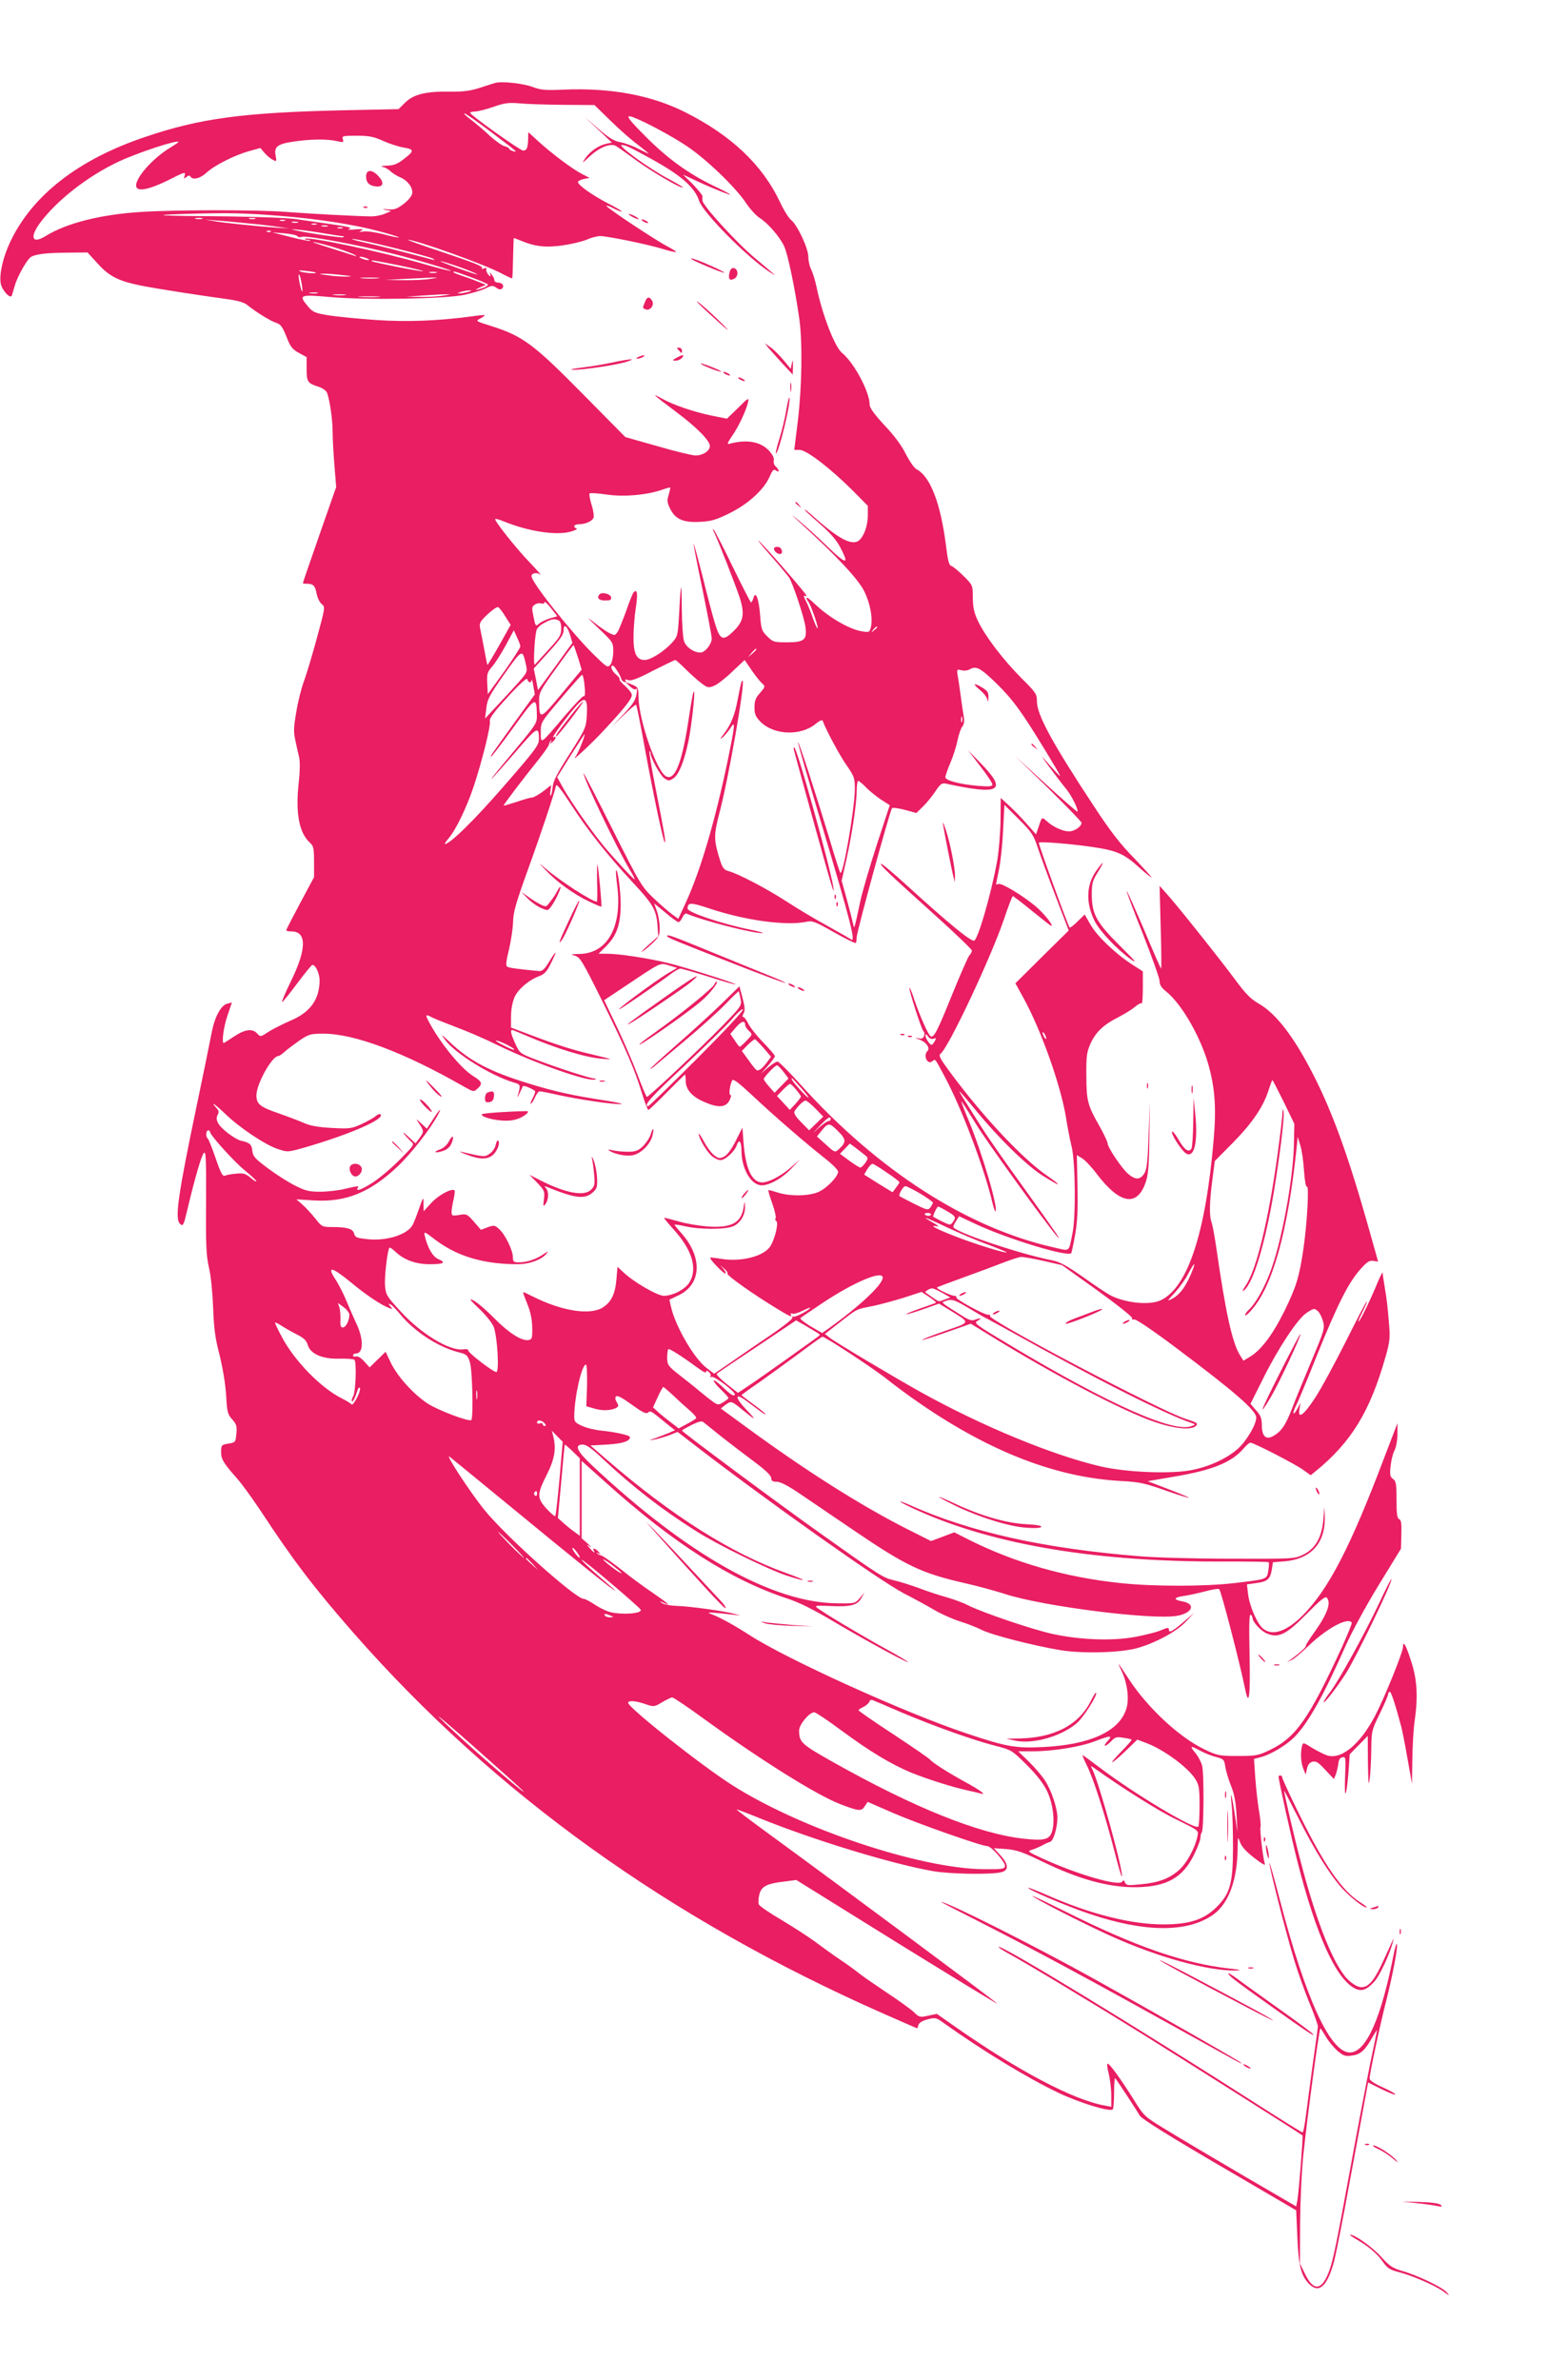 <?xml version="1.0" standalone="no"?>
<!DOCTYPE svg PUBLIC "-//W3C//DTD SVG 20010904//EN"
 "http://www.w3.org/TR/2001/REC-SVG-20010904/DTD/svg10.dtd">
<svg version="1.0" xmlns="http://www.w3.org/2000/svg"
 width="833pt" height="1280pt" viewBox="0 0 833 1280"
 preserveAspectRatio="xMidYMid meet">
<g transform="translate(0,1280) scale(0.1,-0.1)"
fill="#e91e63" stroke="none">
<path d="M2665 12354 c-11 -3 -49 -15 -85 -27 -51 -16 -87 -21 -165 -20 -125
2 -192 -15 -237 -61 l-33 -33 -290 -6 c-544 -12 -777 -43 -1072 -143 -361
-121 -609 -314 -728 -565 -39 -82 -60 -175 -51 -224 7 -38 53 -86 60 -64 2 8
10 32 16 54 16 54 68 143 88 154 29 15 84 21 195 22 l108 1 54 -59 c61 -68
111 -94 228 -118 76 -16 335 -56 477 -75 49 -7 84 -17 100 -30 45 -37 124 -86
155 -96 25 -8 35 -21 56 -74 21 -55 32 -69 67 -88 l42 -23 0 -64 c0 -69 5 -76
63 -95 23 -7 42 -21 47 -33 15 -42 30 -144 30 -213 0 -38 5 -120 10 -182 l9
-112 -66 -188 c-96 -275 -113 -325 -113 -329 0 -2 10 -3 23 -3 33 0 43 -11 51
-54 4 -21 16 -46 27 -55 20 -16 19 -18 -26 -184 -25 -92 -56 -195 -69 -230
-13 -34 -32 -108 -41 -163 -15 -85 -16 -110 -6 -155 6 -30 16 -72 21 -94 5
-24 4 -76 -2 -130 -19 -168 1 -275 61 -329 18 -16 21 -30 21 -102 l0 -82 -75
-140 c-41 -77 -75 -143 -75 -146 0 -3 13 -6 28 -6 83 0 83 -93 -1 -265 -31
-63 -53 -115 -49 -115 4 0 40 45 81 100 41 55 78 100 82 100 18 0 39 -47 39
-85 -2 -102 -50 -170 -157 -215 -43 -19 -97 -46 -120 -61 -41 -27 -42 -27 -59
-8 -26 28 -66 23 -124 -16 -29 -19 -54 -35 -56 -35 -12 0 -1 86 20 147 l24 71
-26 -7 c-32 -8 -66 -70 -81 -146 -24 -121 -45 -223 -82 -400 -101 -482 -119
-609 -91 -637 17 -17 20 -11 42 83 41 171 73 279 86 296 12 16 14 -20 13 -262
-2 -236 1 -292 16 -355 10 -43 19 -134 22 -215 4 -111 11 -164 35 -255 17 -70
31 -154 35 -215 5 -91 8 -103 33 -130 23 -26 26 -37 22 -77 -4 -45 -5 -47 -43
-53 -37 -6 -39 -8 -39 -45 0 -39 11 -58 88 -145 24 -27 81 -106 127 -175 172
-262 286 -412 499 -655 758 -863 1697 -1537 2850 -2046 98 -43 180 -79 181
-79 1 0 5 8 7 18 4 12 21 23 49 30 41 11 47 10 84 -17 219 -156 452 -297 621
-378 114 -54 277 -104 292 -89 4 4 7 45 7 91 0 46 3 81 6 77 10 -11 127 -190
131 -200 6 -16 164 -115 508 -315 l335 -196 6 -138 c6 -154 19 -211 61 -255
54 -58 100 -18 137 119 11 43 50 238 85 433 36 195 73 394 82 442 l16 87 70
-35 c39 -19 73 -33 76 -30 3 4 -27 20 -66 38 -47 21 -72 38 -72 48 0 25 56
288 90 420 35 140 63 287 57 303 -2 7 -9 -15 -16 -48 -68 -351 -150 -535 -237
-535 -106 0 -238 288 -378 825 -30 116 -55 203 -55 194 -1 -23 91 -384 134
-524 20 -66 57 -169 82 -230 25 -60 45 -117 45 -125 -1 -8 -12 -94 -26 -190
-13 -96 -30 -221 -37 -277 -7 -57 -15 -103 -20 -103 -4 0 -110 66 -235 146
-657 421 -1387 865 -1400 852 -2 -3 20 -17 48 -33 95 -51 467 -275 748 -450
250 -156 830 -523 839 -531 4 -4 -19 -296 -27 -346 l-7 -36 -295 172 c-162 95
-346 204 -409 243 -114 69 -115 71 -173 164 -72 114 -127 189 -138 189 -4 0
-2 -24 6 -52 7 -29 14 -82 14 -117 l0 -63 -37 7 c-167 30 -466 188 -795 418
l-107 75 -46 -10 c-45 -10 -49 -9 -78 20 -18 16 -81 62 -142 102 -60 40 -128
87 -150 104 -22 18 -69 52 -105 76 -36 24 -94 66 -130 93 -36 27 -118 80 -183
119 -65 38 -121 76 -124 85 -3 8 -2 32 3 52 11 44 38 59 131 70 l68 9 539
-335 c296 -183 540 -332 542 -330 3 3 -850 637 -1248 927 -86 63 -156 116
-154 117 1 2 58 -20 127 -48 289 -117 712 -246 933 -284 88 -15 303 -19 361
-6 44 9 44 41 0 90 l-37 40 69 -5 c56 -5 89 -17 188 -65 201 -98 362 -142 512
-140 161 3 247 51 307 172 20 40 36 82 36 94 0 12 3 25 7 29 11 11 13 316 2
358 -5 20 -21 50 -34 66 -35 42 -31 45 22 16 26 -14 66 -30 89 -35 38 -10 42
-14 47 -49 3 -21 16 -67 30 -102 19 -46 27 -90 31 -158 l5 -95 -14 94 c-17
113 -27 142 -17 51 4 -36 7 -137 7 -225 0 -184 -14 -241 -72 -306 -73 -81
-153 -110 -303 -110 -173 0 -392 55 -624 157 -55 24 -101 42 -103 40 -8 -7
206 -99 329 -140 301 -102 533 -102 670 -2 81 60 127 188 128 356 1 63 1 64
13 31 8 -23 33 -51 76 -84 35 -28 61 -43 58 -34 -10 27 -29 186 -24 200 3 7
-1 46 -8 87 -7 41 -16 121 -20 177 l-7 102 38 10 c55 15 136 64 180 108 74 76
156 222 274 488 33 75 111 218 179 329 l120 196 2 77 c2 58 -1 78 -12 82 -11
5 -14 29 -14 104 0 85 -3 101 -19 112 -16 12 -18 23 -13 69 3 29 12 68 21 84
9 18 16 55 16 89 l0 58 -69 -180 c-183 -484 -301 -712 -440 -853 -87 -87 -162
-113 -213 -73 -32 25 -74 121 -82 188 l-6 51 50 7 c61 8 75 21 84 73 l6 39 63
5 c141 12 219 98 216 237 l-2 56 -6 -71 c-9 -95 -43 -154 -108 -186 -48 -23
-51 -23 -388 -22 -187 0 -407 6 -490 13 -519 42 -914 130 -1240 276 -33 15
-55 22 -50 17 6 -5 51 -28 101 -50 412 -184 968 -275 1652 -271 123 0 226 -1
229 -4 3 -3 2 -24 -2 -45 -8 -48 -4 -46 -182 -67 -161 -19 -437 -19 -614 0
-296 31 -570 110 -817 234 l-77 39 -63 -24 -62 -23 -143 72 c-246 126 -536
310 -850 540 l-138 101 23 18 c31 24 35 23 87 -20 81 -66 87 -67 28 -5 -63 65
-64 95 -2 49 19 -14 51 -38 70 -52 19 -15 35 -24 35 -21 0 3 -29 27 -65 53
-36 26 -65 49 -65 50 0 1 43 33 96 69 52 37 149 107 215 156 65 49 122 89 125
89 15 0 286 -178 349 -230 39 -31 120 -91 180 -132 378 -259 731 -395 1077
-414 99 -5 129 -12 237 -50 69 -24 126 -42 128 -40 2 2 -47 22 -109 46 l-112
43 140 24 c210 35 314 78 378 154 14 16 29 29 35 29 18 0 243 -116 285 -147
l39 -28 25 20 c194 158 294 322 378 617 23 81 25 104 19 173 -9 111 -12 131
-24 205 -6 36 -11 70 -11 75 0 6 -18 -30 -38 -80 -40 -94 -91 -196 -92 -182 0
4 11 30 25 57 14 28 23 50 20 50 -3 0 -53 -96 -111 -212 -59 -117 -133 -255
-166 -305 -63 -97 -96 -120 -85 -60 l6 32 -19 -35 c-23 -41 -27 -23 -5 21 9
16 59 136 111 267 111 275 169 390 232 462 37 42 50 51 72 48 l26 -4 -48 171
c-109 387 -194 623 -296 825 -107 211 -204 338 -299 392 -42 24 -70 52 -125
127 -83 112 -319 408 -372 466 l-36 40 6 -225 c4 -124 4 -223 2 -220 -3 3 -45
98 -93 213 -49 114 -90 206 -92 204 -2 -2 37 -106 87 -230 49 -125 90 -239 90
-254 0 -20 10 -36 34 -55 89 -71 196 -261 235 -418 30 -116 36 -221 22 -380
-43 -502 -139 -795 -285 -864 -60 -28 -190 -15 -271 27 -16 8 -81 51 -144 96
-90 63 -126 83 -170 92 -185 37 -531 155 -531 180 0 6 7 20 16 33 l15 24 94
-44 c168 -78 495 -178 510 -154 2 4 12 50 21 101 12 69 15 139 12 260 l-3 166
29 -18 c15 -9 52 -48 80 -86 125 -163 218 -176 263 -37 12 36 17 98 18 239 l3
190 -7 -181 c-5 -147 -10 -186 -24 -207 -22 -34 -47 -34 -85 -2 -34 28 -112
144 -112 166 0 8 -20 50 -44 93 -63 110 -70 135 -70 271 -1 106 2 126 23 173
28 61 70 101 150 141 32 17 72 41 88 55 17 14 33 23 37 19 3 -3 6 34 6 83 l0
89 -59 38 c-88 57 -189 153 -223 214 l-31 54 -38 -37 c-21 -21 -40 -36 -43
-33 -9 10 -166 441 -166 456 0 8 168 -5 290 -23 129 -19 168 -36 248 -108 34
-31 66 -56 69 -56 3 0 -39 46 -93 103 -75 76 -129 146 -215 277 -225 341 -309
495 -309 567 0 40 -5 48 -85 127 -98 99 -191 221 -231 303 -22 46 -28 73 -29
126 0 68 0 69 -48 117 -27 27 -57 52 -66 55 -14 4 -20 26 -30 108 -29 230 -85
375 -159 413 -12 6 -37 42 -57 81 -22 45 -63 101 -115 155 -55 60 -80 94 -80
111 0 69 -84 226 -149 279 -39 32 -105 203 -136 350 -7 36 -21 80 -29 97 -9
16 -16 48 -16 69 0 46 -59 172 -93 199 -13 10 -40 54 -60 97 -95 200 -262 358
-511 483 -182 91 -397 131 -650 121 -101 -5 -126 -2 -169 14 -51 19 -164 32
-202 22z m367 -118 l167 -1 88 -86 c48 -47 114 -105 146 -128 31 -24 57 -45
57 -47 0 -1 -24 10 -54 25 -30 16 -74 32 -98 36 -33 6 -60 22 -118 72 l-75 65
74 -69 74 -70 -29 -6 c-42 -9 -88 -40 -115 -79 -20 -29 -17 -28 28 14 49 45
106 68 135 54 7 -3 55 -37 107 -75 87 -64 248 -158 256 -149 2 1 -33 22 -78
46 -103 54 -279 182 -251 182 20 0 41 -10 159 -75 160 -88 233 -152 257 -225
21 -64 256 -302 378 -382 47 -31 44 -28 -79 75 -97 81 -281 283 -281 308 0 10
0 21 0 24 0 7 -41 55 -75 87 l-30 29 75 -35 c88 -41 188 -80 179 -72 -3 4 -44
25 -90 47 -131 63 -245 145 -356 256 -107 106 -123 130 -75 112 64 -24 207
-101 288 -155 104 -69 266 -225 319 -307 21 -31 53 -66 71 -78 44 -27 108
-100 133 -152 21 -44 60 -234 83 -397 17 -130 13 -365 -9 -547 l-19 -153 29 0
c37 0 163 -97 283 -216 l84 -85 0 -52 c-1 -67 -30 -134 -63 -142 -44 -11 -114
32 -254 158 -13 11 -23 18 -23 15 0 -3 36 -36 80 -74 55 -48 89 -86 110 -125
52 -98 37 -99 -63 -3 -50 49 -121 113 -157 143 -53 43 -50 40 15 -19 189 -173
302 -294 335 -359 33 -66 48 -148 36 -196 -7 -26 -10 -27 -47 -21 -69 11 -179
75 -256 149 -24 23 -43 37 -43 31 0 -5 4 -14 9 -19 12 -14 51 -122 51 -143 0
-9 -11 12 -24 48 -12 36 -30 80 -40 99 -10 18 -13 30 -7 27 6 -4 11 -4 11 0 0
9 -220 262 -256 294 -15 14 12 -20 60 -75 49 -55 94 -110 102 -121 20 -30 80
-210 88 -264 10 -71 -5 -85 -98 -85 -72 0 -77 2 -107 32 -30 29 -33 38 -39
118 -7 88 -25 131 -36 87 -4 -12 -9 -22 -13 -22 -3 1 -46 85 -96 187 -49 102
-96 193 -103 202 -8 10 -8 5 2 -15 24 -50 111 -273 136 -347 28 -88 22 -128
-30 -179 -59 -59 -75 -53 -103 40 -13 42 -43 157 -67 254 -25 97 -46 176 -48
174 -1 -2 20 -112 48 -245 27 -132 50 -252 50 -265 0 -31 -36 -76 -61 -76 -36
0 -77 29 -88 61 -6 18 -11 93 -12 168 -1 164 -5 160 -14 -12 -7 -124 -8 -130
-37 -162 -41 -47 -116 -95 -149 -95 -43 0 -60 34 -60 121 0 40 5 111 12 156
12 80 9 107 -11 87 -5 -5 -23 -49 -40 -99 -18 -49 -38 -100 -46 -113 -14 -21
-16 -22 -47 -6 -18 9 -57 37 -87 61 -37 30 -28 19 28 -34 82 -78 82 -78 82
-128 0 -28 -7 -59 -15 -70 -15 -18 -18 -16 -91 55 -124 123 -334 388 -334 421
0 17 30 22 48 8 9 -7 -15 21 -54 62 -75 77 -196 230 -189 237 2 3 23 -3 47
-13 133 -54 280 -76 358 -55 25 7 39 15 33 17 -22 8 -14 23 11 23 36 0 72 16
80 35 3 10 -1 42 -11 71 -9 30 -14 57 -10 60 3 3 44 1 91 -6 92 -14 216 -3
300 26 22 8 41 13 42 11 2 -2 -2 -19 -8 -39 -9 -30 -8 -42 8 -74 28 -57 71
-76 162 -71 60 3 86 11 157 46 100 49 186 127 216 196 17 38 23 44 35 34 8 -6
14 -7 14 -1 0 5 -7 15 -16 23 -8 7 -13 21 -10 32 3 12 -6 31 -25 52 -46 50
-121 63 -213 38 -15 -4 -13 3 13 41 36 52 75 135 86 181 6 28 3 27 -53 -29
l-60 -58 -81 16 c-97 20 -209 58 -271 93 -60 34 -45 20 75 -70 113 -84 185
-157 185 -186 0 -26 -37 -51 -77 -51 -17 0 -110 22 -205 50 l-173 49 -235 238
c-261 264 -318 306 -489 360 -83 26 -83 26 -56 40 15 8 25 16 23 18 -1 1 -30
-1 -63 -6 -184 -25 -356 -32 -527 -20 -95 7 -209 18 -252 25 -71 12 -83 17
-108 47 -53 63 -47 66 120 51 193 -17 616 -10 721 12 41 9 92 24 113 34 33 17
40 18 59 4 14 -10 24 -11 31 -4 14 14 1 32 -23 32 -10 0 -19 6 -19 14 0 8 -8
22 -17 33 -10 10 -15 14 -10 9 4 -6 7 -14 7 -20 0 -5 -6 -1 -14 9 -8 11 -12
24 -8 29 3 5 -3 6 -14 2 -10 -4 -15 -4 -11 0 10 11 -31 27 -233 95 -96 32
-170 58 -164 59 39 1 417 -134 503 -181 30 -16 56 -28 57 -26 2 1 4 51 5 110
1 59 3 107 4 107 1 0 19 -7 39 -15 74 -31 132 -38 224 -25 48 7 106 21 130 31
24 11 56 19 72 19 39 0 260 -45 339 -70 36 -11 67 -18 69 -15 2 2 -19 15 -47
30 -57 29 -318 201 -327 217 -3 5 13 0 36 -12 23 -12 44 -20 46 -18 2 3 -33
23 -78 46 -84 44 -158 97 -158 113 0 5 14 12 31 16 l32 6 -39 20 c-52 26 -165
111 -235 175 l-56 51 -1 -40 c-2 -47 -8 -59 -27 -59 -16 0 -284 191 -285 203
0 4 12 7 28 7 15 1 59 12 97 25 59 21 81 24 140 19 39 -4 145 -7 237 -8z
m-395 -142 c152 -115 152 -114 124 -107 -11 3 -21 9 -21 13 0 4 -12 11 -26 14
-14 4 -49 29 -78 55 -28 27 -73 65 -99 85 -27 20 -44 36 -38 36 6 0 68 -43
138 -96z m-573 -53 c34 -15 84 -31 110 -35 56 -9 56 -19 -3 -63 -33 -26 -53
-33 -89 -34 -26 -1 -37 -4 -24 -6 13 -3 32 -13 43 -24 10 -10 34 -25 53 -33
40 -17 69 -56 64 -87 -2 -13 -22 -38 -46 -56 -36 -27 -50 -32 -85 -29 -30 3
-34 2 -12 -3 l30 -6 -35 -15 c-19 -8 -50 -14 -70 -14 -65 0 -344 15 -460 24
-148 12 -592 12 -781 0 -219 -14 -401 -60 -514 -130 -71 -44 -87 -8 -31 69 90
122 256 252 421 330 100 48 325 122 325 107 0 -2 -19 -15 -42 -29 -98 -58
-199 -174 -184 -213 10 -26 73 -12 176 39 82 42 90 44 84 24 -6 -19 -5 -20 9
-9 10 9 17 10 22 2 12 -20 53 -10 86 21 42 39 150 94 229 116 l61 17 22 -26
c12 -14 32 -31 44 -37 21 -11 22 -10 17 18 -11 51 7 66 93 79 91 14 183 15
236 3 34 -8 37 -7 32 10 -6 18 0 19 75 19 67 0 91 -5 144 -29z m-559 -402
c196 -15 396 -46 528 -81 65 -17 116 -33 114 -35 -3 -2 -40 5 -83 17 -44 11
-92 18 -109 15 -25 -4 -27 -3 -10 5 15 8 6 9 -35 6 -33 -3 -45 -2 -30 3 18 5
-5 12 -90 24 -63 9 -151 22 -195 28 -44 7 -210 13 -370 15 -384 3 -440 7 -210
14 217 6 307 4 490 -11z m-417 -16 c-10 -2 -26 -2 -35 0 -10 3 -2 5 17 5 19 0
27 -2 18 -5z m285 0 c-7 -2 -21 -2 -30 0 -10 3 -4 5 12 5 17 0 24 -2 18 -5z
m-43 -24 c58 -5 132 -14 165 -19 l60 -9 -60 4 c-104 7 -288 26 -340 35 l-50 9
60 -5 c33 -2 107 -9 165 -15z m203 14 c-7 -2 -19 -2 -25 0 -7 3 -2 5 12 5 14
0 19 -2 13 -5z m70 -10 c-7 -2 -21 -2 -30 0 -10 3 -4 5 12 5 17 0 24 -2 18 -5z
m100 -10 c-7 -2 -19 -2 -25 0 -7 3 -2 5 12 5 14 0 19 -2 13 -5z m60 -10 c-7
-2 -21 -2 -30 0 -10 3 -4 5 12 5 17 0 24 -2 18 -5z m80 -10 c-7 -2 -19 -2 -25
0 -7 3 -2 5 12 5 14 0 19 -2 13 -5z m-94 -29 c46 -8 88 -14 94 -14 6 0 8 -2 5
-6 -6 -5 -173 19 -253 36 -35 8 -33 8 15 4 30 -3 93 -12 139 -20z m-292 10
c-3 -3 -12 -4 -19 -1 -8 3 -5 6 6 6 11 1 17 -2 13 -5z m143 -24 c4 -6 14 -8
23 -4 24 9 296 -41 497 -92 134 -34 311 -87 306 -91 -2 -2 -66 14 -142 36
-235 68 -627 151 -642 136 -3 -3 3 -5 13 -5 10 0 16 -2 13 -5 -3 -3 -50 6
-104 20 l-99 25 64 -5 c36 -3 68 -10 71 -15z m535 -67 c99 -25 187 -49 195
-54 12 -8 11 -9 -5 -5 -173 46 -279 73 -365 92 -58 13 -82 21 -55 18 28 -3
131 -26 230 -51z m-316 0 c41 -13 82 -29 90 -34 13 -9 12 -9 -4 -4 -11 4 -56
18 -100 32 -44 14 -91 29 -105 34 -54 19 46 -4 119 -28z m156 -53 c13 -5 14
-9 5 -9 -8 0 -24 4 -35 9 -13 5 -14 9 -5 9 8 0 24 -4 35 -9z m180 -39 c77 -16
132 -30 121 -30 -22 -1 -268 48 -275 54 -7 8 9 5 154 -24z m331 -12 c47 -17
83 -33 82 -35 -2 -2 -53 15 -113 37 -61 22 -98 37 -82 34 15 -3 66 -19 113
-36z m-787 -25 c9 -8 -65 -2 -84 6 -13 6 -2 7 30 3 28 -3 52 -7 54 -9z m649
-1 c-10 -2 -26 -2 -35 0 -10 3 -2 5 17 5 19 0 27 -2 18 -5z m186 -24 c48 -17
88 -35 91 -39 3 -4 -9 -13 -27 -19 -42 -15 -50 -13 -13 4 l30 13 -35 14 c-19
8 -59 23 -87 32 -29 10 -53 19 -53 22 0 7 6 5 94 -27z m-910 -39 c9 -58 -1
-47 -13 14 -5 26 -5 44 -1 39 4 -4 10 -28 14 -53z m221 50 c55 -6 56 -7 15 -8
-25 0 -70 3 -100 8 -47 6 -49 7 -15 8 22 0 67 -4 100 -8z m188 -17 c-24 -2
-62 -2 -85 0 -24 2 -5 4 42 4 47 0 66 -2 43 -4z m282 -3 c-27 -5 -93 -8 -145
-7 l-95 1 105 6 c58 3 123 6 145 7 37 0 36 0 -10 -7z m205 -70 c-14 -4 -34 -8
-45 -8 -16 0 -15 2 5 8 14 4 34 8 45 8 16 0 15 -2 -5 -8z m-812 -7 c-10 -2
-28 -2 -40 0 -13 2 -5 4 17 4 22 1 32 -1 23 -4z m150 -10 c-15 -2 -42 -2 -60
0 -18 2 -6 4 27 4 33 0 48 -2 33 -4z m527 -3 c-27 -5 -84 -8 -125 -7 l-75 1
85 6 c47 3 103 7 125 7 37 0 36 0 -10 -7z m-347 -7 c-26 -2 -71 -2 -100 0 -29
2 -8 3 47 3 55 0 79 -1 53 -3z m921 -1729 c-22 -7 -49 -20 -59 -29 -17 -16
-19 -14 -29 37 -10 47 -10 54 6 65 9 7 25 11 35 7 11 -3 18 0 18 7 0 6 16 -8
35 -32 l34 -44 -40 -11z m-239 9 l28 -44 -61 -109 c-34 -60 -63 -108 -64 -106
-2 1 -9 38 -17 82 -8 43 -18 94 -22 112 -6 30 -3 37 40 78 26 24 52 42 57 38
6 -3 24 -26 39 -51z m284 -19 c11 -4 16 -19 16 -45 0 -35 -8 -48 -67 -112 -36
-40 -70 -76 -75 -82 -9 -9 -3 131 8 182 2 13 20 31 42 42 40 22 52 24 76 15z
m65 -83 l11 -39 -92 -127 -93 -127 -11 58 -12 58 81 89 c62 68 80 95 80 117 0
40 20 23 36 -29z m1651 45 c0 -2 -8 -10 -17 -17 -16 -13 -17 -12 -4 4 13 16
21 21 21 13z m-1920 -103 c0 -7 -39 -67 -87 -135 l-88 -122 -3 57 c-3 52 0 62
27 92 16 19 49 70 73 115 l43 80 17 -38 c10 -20 18 -42 18 -49z m310 -59 l20
-66 -107 -129 c-117 -141 -121 -142 -122 -43 -1 48 3 56 90 177 50 70 93 127
95 127 2 0 12 -30 24 -66z m960 43 c0 -2 -10 -12 -22 -23 l-23 -19 19 23 c18
21 26 27 26 19z m-1241 -77 c10 -43 9 -45 -34 -95 -24 -27 -76 -84 -115 -125
l-70 -75 7 55 c5 49 17 70 96 183 97 136 98 137 116 57z m859 -28 c26 -26 64
-60 85 -76 34 -26 39 -27 69 -15 18 7 62 41 98 76 l67 63 37 -54 c20 -30 46
-62 56 -71 19 -17 19 -18 -10 -52 -24 -26 -30 -43 -30 -78 0 -37 6 -50 33 -78
73 -72 218 -77 298 -9 20 16 34 22 36 15 15 -44 92 -188 129 -240 41 -59 44
-69 44 -126 0 -102 -63 -467 -78 -452 -3 3 -29 83 -57 178 -77 253 -166 529
-171 525 -2 -2 53 -193 122 -424 165 -553 192 -661 162 -636 -7 5 -63 37 -124
71 -61 33 -160 92 -220 131 -109 71 -266 153 -316 165 -21 6 -30 17 -42 53
-36 114 -36 138 -5 258 50 189 139 698 125 712 -5 5 -8 -7 -27 -103 -15 -82
-36 -132 -72 -180 -24 -31 -25 -35 -7 -20 12 11 31 34 41 50 27 43 25 19 -15
-175 -68 -326 -147 -595 -227 -768 l-39 -84 -32 23 c-18 13 -63 52 -100 87
-65 62 -72 73 -223 373 -85 170 -155 305 -155 300 0 -29 175 -394 248 -518 18
-29 30 -53 27 -53 -7 0 -112 114 -170 184 -70 86 -172 232 -215 308 l-32 58
72 115 c40 63 74 115 75 115 7 0 -34 -102 -47 -118 -36 -45 88 70 162 151 102
110 140 158 140 179 0 9 -16 30 -36 48 -20 17 -34 34 -30 37 3 3 -6 14 -19 25
-23 18 -34 48 -17 48 8 0 45 -60 46 -74 1 -5 7 -11 15 -14 8 -3 11 0 7 7 -5 7
0 8 14 3 16 -6 49 6 133 50 62 31 116 57 120 58 5 0 29 -22 55 -48z m1675 -79
c88 -87 133 -148 262 -360 92 -152 92 -153 59 -118 -16 17 -46 51 -67 75 -34
40 51 -77 125 -170 27 -34 63 -109 56 -116 -2 -2 -78 64 -169 147 l-164 150
178 -173 c97 -96 177 -178 177 -184 0 -20 -40 -47 -69 -46 -34 1 -86 25 -118
55 -27 24 -26 24 -44 -30 l-14 -41 -45 51 c-25 29 -67 73 -95 99 l-50 46 -1
-121 c-1 -67 -9 -165 -18 -217 -32 -177 -105 -430 -125 -430 -23 0 -143 99
-355 292 -77 70 -142 125 -145 122 -7 -7 40 -51 302 -287 103 -93 187 -174
187 -180 0 -6 -6 -18 -14 -26 -7 -9 -48 -101 -90 -205 -82 -203 -101 -240
-118 -230 -14 9 -59 111 -88 197 -12 38 -24 66 -26 64 -6 -6 67 -232 76 -235
4 -2 6 -12 3 -22 -4 -15 -12 -19 -32 -15 -22 4 -21 3 5 -6 37 -13 61 -46 45
-62 -25 -25 0 -77 26 -55 17 13 12 19 66 -82 91 -169 213 -491 257 -678 7 -29
15 -51 17 -48 16 16 -70 308 -142 483 -25 59 -43 108 -42 109 1 2 36 -52 77
-119 58 -96 375 -534 438 -607 36 -41 -15 33 -178 260 -98 135 -200 281 -227
325 -28 44 -67 106 -87 138 -20 31 -35 57 -33 57 2 0 42 -46 88 -102 119 -146
265 -289 354 -348 43 -27 82 -50 87 -50 6 0 -17 18 -50 41 -131 87 -348 317
-526 557 -59 80 -67 95 -54 105 44 35 270 516 340 721 23 69 45 126 48 126 3
0 50 -36 104 -80 54 -44 100 -80 103 -80 15 0 -43 72 -90 110 -70 57 -178 122
-194 115 -7 -2 -13 -3 -13 -2 0 1 7 38 16 82 9 44 19 140 22 213 l7 133 77
-77 c71 -71 80 -85 104 -158 15 -45 58 -162 96 -261 l69 -180 -144 -142 -143
-142 43 -78 c95 -172 201 -471 229 -642 8 -52 22 -124 31 -160 20 -84 23 -378
4 -466 -21 -103 -11 -95 -99 -75 -465 104 -946 413 -1361 873 -63 70 -120 127
-127 127 -8 0 -30 -15 -51 -32 l-38 -33 38 43 c20 23 37 46 37 51 0 5 -29 39
-64 75 -35 36 -71 82 -80 101 -9 19 -21 35 -27 35 -5 0 -4 8 2 19 9 14 8 32
-5 82 l-17 64 -97 -95 c-54 -52 -162 -151 -240 -219 -78 -68 -142 -127 -142
-129 0 -3 8 2 18 10 9 8 85 71 167 140 83 69 181 158 219 197 38 40 70 70 71
69 2 -2 6 -20 10 -40 7 -37 6 -39 -101 -149 -113 -116 -393 -379 -403 -379 -3
0 -26 53 -50 118 -24 64 -74 181 -112 260 l-68 142 117 78 c193 129 182 124
232 109 l44 -13 -46 -27 c-69 -40 -314 -223 -258 -192 25 14 232 156 271 187
20 15 43 28 51 28 7 0 76 -20 153 -44 77 -25 141 -43 143 -41 6 5 -266 91
-363 115 -106 26 -265 50 -327 50 l-47 0 43 43 c55 56 76 116 76 223 0 73 -16
191 -25 182 -2 -2 1 -41 7 -88 26 -216 -54 -358 -202 -361 -49 -1 -52 -2 -25
-10 27 -8 41 -32 147 -246 128 -260 172 -362 213 -495 15 -49 30 -88 34 -88 4
0 49 43 100 95 52 52 95 95 97 95 2 0 4 -15 4 -34 0 -46 33 -84 97 -112 76
-34 118 -32 138 6 9 17 11 30 6 30 -11 0 -4 53 9 79 5 10 33 -11 105 -78 119
-112 294 -263 392 -340 40 -31 73 -64 73 -73 0 -26 -60 -89 -105 -109 -50 -23
-157 -25 -221 -3 -25 8 -48 14 -49 12 -2 -2 7 -34 21 -72 13 -37 21 -72 18
-78 -4 -6 -2 -13 4 -17 13 -8 -9 -98 -33 -135 -36 -54 -157 -85 -265 -67 -30
5 -56 8 -58 6 -6 -6 70 -85 81 -85 5 0 2 10 -9 23 l-19 22 22 -19 c13 -10 20
-22 18 -27 -6 -8 130 -105 256 -182 76 -47 96 -56 84 -37 -3 5 0 7 9 4 8 -3
32 4 55 16 23 11 41 18 41 16 0 -10 -76 -51 -89 -48 -7 2 -10 -1 -7 -6 3 -5
-49 -47 -117 -93 -67 -45 -163 -111 -213 -146 l-91 -62 -42 32 c-66 50 -167
224 -190 327 l-9 39 52 25 c122 60 127 206 11 335 -19 21 -35 41 -35 43 0 3
26 -1 58 -8 76 -18 213 -18 257 0 39 17 66 61 64 108 -1 30 -2 30 -8 -9 -14
-82 -67 -109 -195 -100 -45 4 -114 15 -153 27 -40 11 -75 20 -79 20 -3 0 19
-28 50 -62 101 -111 131 -212 86 -286 -23 -37 -88 -71 -137 -72 -35 0 -162 73
-219 127 l-31 29 -6 -69 c-7 -80 -29 -123 -77 -152 -70 -40 -219 -16 -372 61
-26 13 -49 24 -52 24 -3 0 7 -28 21 -62 18 -44 26 -83 27 -128 1 -59 -1 -65
-21 -68 -37 -5 -105 38 -185 119 -42 43 -92 85 -110 94 -27 13 -22 6 29 -43
35 -33 70 -76 79 -97 20 -48 32 -245 15 -245 -17 0 -151 102 -151 116 0 6 -12
9 -28 6 -71 -10 -226 83 -336 204 -75 81 -80 90 -84 138 -4 48 13 194 24 205
2 2 17 -7 32 -22 45 -43 109 -67 183 -67 76 0 92 8 49 27 -31 12 -59 61 -74
125 -6 26 -4 26 57 -21 118 -89 260 -131 442 -131 64 0 129 24 155 56 13 16
12 16 -15 -2 -39 -27 -90 -44 -131 -44 -30 0 -34 3 -34 28 0 36 -41 121 -73
150 -24 22 -28 23 -62 11 l-37 -14 -38 44 c-36 41 -39 43 -79 36 -38 -6 -41
-5 -41 17 0 12 5 43 11 67 5 24 8 46 5 48 -13 14 -86 -25 -124 -66 l-42 -46
-1 40 c0 40 -1 39 -24 -26 -12 -36 -28 -75 -34 -87 -28 -53 -141 -89 -246 -77
-55 6 -64 9 -69 29 -7 27 -38 36 -121 36 -51 0 -54 2 -90 48 -21 26 -52 59
-69 74 l-31 27 95 -6 c172 -10 302 43 451 184 75 72 178 204 218 281 21 40 4
23 -29 -29 l-33 -50 -30 28 c-29 27 -30 27 -14 3 29 -42 29 -48 6 -79 l-23
-31 -40 37 c-22 21 -32 27 -21 13 11 -14 28 -32 38 -41 18 -15 15 -19 -60 -95
-43 -44 -107 -98 -143 -122 -61 -40 -99 -54 -85 -32 8 13 3 12 -70 -5 -33 -8
-92 -15 -131 -15 -61 0 -81 5 -136 33 -35 17 -101 59 -145 92 -70 52 -82 65
-85 94 -3 35 -15 46 -60 55 -34 8 -109 65 -125 96 -8 17 -9 29 -2 43 8 14 7
23 -5 36 -38 42 -11 24 46 -30 76 -74 216 -168 285 -190 51 -17 52 -17 150 11
239 70 425 151 401 176 -5 4 -16 0 -26 -9 -10 -9 -44 -28 -76 -43 -55 -25 -65
-26 -160 -21 -73 4 -115 11 -151 27 -27 12 -88 35 -134 51 -102 35 -121 50
-121 98 0 61 84 211 118 211 5 0 20 10 34 23 13 12 49 39 79 60 52 35 60 37
130 37 166 0 432 -100 751 -282 56 -32 57 -32 77 -14 30 27 26 38 -24 69 -68
43 -181 183 -239 295 -19 36 -16 38 22 18 15 -7 72 -30 127 -51 55 -20 159
-65 230 -100 194 -94 483 -196 518 -181 7 2 4 5 -5 5 -24 1 -194 56 -307 99
-92 35 -94 36 -117 86 -23 50 -30 76 -18 76 3 0 37 -14 77 -31 164 -70 317
-117 408 -124 61 -5 59 -4 -41 20 -124 29 -198 53 -342 107 l-108 41 0 61 c0
38 8 77 19 103 20 44 80 94 136 114 24 9 39 25 59 66 36 73 33 79 -7 13 -27
-44 -38 -55 -58 -53 -108 10 -159 17 -169 23 -9 6 -7 28 9 93 11 47 21 114 22
148 1 53 15 101 79 279 75 207 144 415 152 454 2 13 27 -19 80 -100 89 -138
194 -270 329 -416 112 -120 130 -150 137 -233 l4 -61 -47 -42 c-26 -23 -45
-42 -41 -42 3 0 27 19 51 41 41 38 45 46 45 89 0 26 -7 66 -15 89 l-15 42 61
-50 c33 -28 65 -51 70 -51 5 0 15 11 21 25 6 14 16 23 22 21 92 -39 357 -107
410 -105 11 0 -19 9 -69 19 -156 32 -335 93 -335 113 1 34 16 34 116 1 193
-65 415 -95 524 -72 31 7 47 1 147 -56 62 -35 115 -61 118 -58 3 3 5 17 5 31
0 28 179 681 190 694 4 4 35 0 69 -9 l62 -17 35 34 c19 18 49 55 67 82 27 40
36 47 57 42 292 -63 333 -40 189 108 l-70 72 65 -85 c36 -46 66 -91 66 -99 0
-11 -14 -13 -77 -8 -102 9 -179 30 -176 48 1 8 13 43 28 78 15 35 32 89 38
121 7 31 18 64 26 73 9 11 11 29 7 54 -4 21 -11 70 -16 108 -5 39 -12 87 -16
108 -6 37 -5 38 19 32 14 -4 34 -2 44 4 36 21 57 10 146 -76z m-2219 5 c6 -53
5 -78 -4 -73 -4 2 -51 -47 -104 -109 -130 -153 -126 -151 -126 -85 0 54 0 54
108 181 59 70 110 127 114 128 4 0 9 -19 12 -42z m-293 2 c5 0 10 6 10 13 1 6
5 -8 9 -33 l8 -45 -107 -148 c-135 -188 -135 -187 -128 -187 3 0 57 70 119
156 122 169 125 170 127 66 1 -42 -5 -50 -124 -193 -69 -82 -124 -149 -121
-149 3 0 59 63 125 139 123 144 131 148 131 74 0 -31 -21 -59 -190 -253 -159
-183 -289 -310 -316 -310 -3 0 6 14 21 32 38 45 93 158 132 272 44 131 96 335
89 359 -3 13 24 50 97 129 69 75 103 105 105 94 2 -9 8 -16 13 -16z m307 -174
c-4 -70 -6 -74 -92 -210 -67 -104 -90 -148 -92 -179 -2 -22 -7 -43 -10 -46 -4
-3 -5 8 -2 25 l4 31 -44 -34 c-24 -18 -51 -33 -60 -33 -9 0 -47 -11 -84 -24
-38 -12 -68 -21 -68 -19 0 6 114 156 183 241 32 40 60 79 61 87 1 8 6 18 11
22 4 5 4 1 0 -7 -8 -13 -7 -13 8 -1 19 15 23 36 5 25 -16 -10 51 83 109 153
60 72 76 64 71 -31z m2019 -38 c-3 -7 -5 -2 -5 12 0 14 2 19 5 13 2 -7 2 -19
0 -25z m-516 -354 c18 -19 55 -48 80 -65 l47 -30 -68 -207 c-37 -114 -78 -252
-90 -307 -34 -159 -33 -153 -38 -130 -2 11 -17 69 -33 129 l-30 109 25 111
c31 138 56 307 56 375 0 28 4 51 8 51 4 0 24 -16 43 -36z m-912 -1460 c-140
-140 -257 -254 -261 -254 -29 0 16 51 192 214 109 103 225 216 257 252 31 37
59 61 61 54 3 -7 -110 -127 -249 -266z m261 182 c0 -7 9 -21 20 -31 20 -19 20
-19 -12 -52 -17 -18 -34 -33 -37 -33 -4 0 -16 16 -28 35 l-23 34 31 36 c30 34
49 38 49 11z m1620 -71 c0 -5 -5 -3 -10 5 -5 8 -10 20 -10 25 0 6 5 3 10 -5 5
-8 10 -19 10 -25z m-606 -2 c14 6 15 3 6 -13 -6 -11 -13 -20 -17 -20 -10 0
-32 34 -33 49 0 11 4 10 14 -4 8 -11 19 -16 30 -12z m-2291 -35 c22 -11 37
-22 34 -24 -3 -3 -31 9 -63 26 -63 32 -36 31 29 -2z m1376 -15 l40 -47 -19
-26 c-26 -36 -47 -53 -59 -46 -5 3 -25 28 -44 55 l-35 48 31 32 c18 17 35 31
39 31 3 0 24 -21 47 -47z m107 -128 l27 -36 -38 -39 -37 -38 -29 33 c-16 18
-29 36 -29 41 0 10 61 74 71 74 5 0 20 -16 35 -35z m99 -92 c55 -63 44 -63
-14 0 -34 37 -47 57 -39 57 2 0 26 -26 53 -57z m2593 -70 l57 -118 -2 -100
c-3 -198 -69 -553 -134 -713 -32 -82 -77 -158 -109 -187 -11 -10 -20 -23 -20
-29 1 -6 16 6 34 27 114 128 195 420 242 862 l7 70 14 -45 c8 -25 17 -86 20
-137 4 -55 10 -90 16 -86 12 7 1 -196 -19 -333 -22 -152 -39 -207 -104 -339
-62 -125 -125 -208 -184 -243 l-35 -21 -20 32 c-41 69 -76 228 -126 576 -9 63
-21 125 -26 138 -12 33 -11 108 5 228 l13 100 99 100 c103 105 163 193 191
283 9 28 18 52 20 52 2 0 29 -53 61 -117z m-2624 66 c14 -17 26 -34 26 -37 0
-4 -14 -22 -30 -40 l-30 -32 -34 37 -35 38 32 33 c17 17 34 32 38 32 4 0 19
-14 33 -31z m104 -102 l42 -43 -38 -37 -38 -37 -43 44 c-29 29 -41 49 -36 58
15 25 48 58 60 58 6 0 30 -19 53 -43z m82 -57 c0 -5 -5 -10 -12 -10 -7 0 -30
-17 -53 -37 -38 -36 -38 -36 5 10 44 46 60 57 60 37z m48 -73 c36 -38 35 -53
-6 -90 -19 -17 -21 -16 -67 26 l-49 44 29 36 c33 40 40 39 93 -16z m-3388 5
c0 -17 130 -161 187 -207 32 -26 60 -52 62 -58 2 -6 -11 1 -29 17 -29 24 -40
27 -80 23 -25 -2 -52 -7 -60 -11 -12 -5 -23 16 -50 95 -19 55 -38 103 -42 105
-12 7 -10 44 2 44 6 0 10 -4 10 -8z m3519 -121 c24 -18 24 -20 8 -45 -10 -14
-22 -26 -27 -26 -6 0 -33 17 -60 37 l-50 37 27 28 26 27 26 -19 c14 -11 37
-28 50 -39z m123 -98 c38 -25 68 -49 68 -52 0 -3 -9 -17 -19 -30 l-18 -24 -77
47 -76 48 17 29 c10 16 22 29 28 29 5 0 40 -21 77 -47z m180 -113 c37 -23 68
-44 68 -49 0 -4 -6 -15 -13 -25 -13 -17 -17 -16 -88 19 -41 21 -76 39 -78 41
-8 7 19 54 31 54 6 0 42 -18 80 -40z m145 -95 c47 -28 49 -33 30 -59 -13 -17
-15 -17 -58 4 -24 12 -45 24 -47 25 -4 4 20 55 26 55 3 0 25 -11 49 -25z m-87
-17 c0 -4 -6 -8 -14 -8 -8 0 -17 4 -20 8 -2 4 4 8 15 8 10 0 19 -4 19 -8z m91
-72 c63 -29 160 -71 217 -91 56 -21 101 -40 99 -41 -6 -7 -181 48 -282 88
-100 39 -140 61 -94 52 15 -3 6 5 -21 20 -73 41 -41 30 81 -28z m514 -178
l100 -23 190 -136 c104 -75 189 -142 187 -149 -2 -7 3 -10 11 -7 9 3 101 -59
226 -153 316 -237 431 -337 431 -375 0 -37 -50 -122 -96 -165 -57 -52 -149
-96 -245 -116 -110 -24 -359 -14 -499 19 -262 62 -635 216 -965 399 -147 82
-459 268 -491 293 l-25 20 77 60 c100 78 89 72 180 90 43 9 120 30 171 46 l92
30 41 -27 c22 -15 39 -29 37 -31 -2 -2 -42 -16 -88 -32 -46 -16 -79 -30 -72
-30 6 -1 49 12 94 28 l82 29 66 -40 c104 -65 106 -59 -34 -107 -69 -24 -124
-45 -122 -48 2 -2 62 17 133 42 l128 45 101 -62 c350 -216 725 -412 893 -468
107 -36 193 -43 217 -20 14 14 8 18 -57 39 -137 44 -1064 532 -1051 553 3 5
-1 8 -8 6 -18 -3 -179 84 -173 94 3 4 -2 8 -11 8 -17 0 -99 39 -93 45 1 2 66
26 143 54 77 28 174 64 215 80 41 16 84 30 95 30 11 1 65 -9 120 -21z m805
-43 c-34 -89 -69 -139 -115 -162 -27 -14 -25 -11 17 34 25 28 58 73 72 102 28
53 42 69 26 26z m-4530 -74 c79 -66 163 -122 205 -137 18 -7 19 -6 6 9 -12 15
-12 17 0 11 8 -3 32 -28 54 -55 76 -92 204 -175 311 -202 44 -11 50 -16 62
-52 14 -39 20 -301 8 -313 -12 -11 -181 53 -237 90 -76 51 -160 144 -196 218
l-28 59 -43 -42 -43 -42 -29 32 c-18 20 -35 30 -45 27 -8 -3 -15 -1 -15 5 0 6
7 11 15 11 42 0 43 78 1 164 -13 28 -36 81 -52 119 -15 37 -42 90 -60 117 -48
73 -17 66 86 -19z m2860 27 c0 -38 -127 -156 -293 -275 l-33 -23 -62 36 c-35
21 -59 41 -55 44 4 4 57 40 117 80 171 114 326 179 326 138z m321 -82 l43 -25
-28 -10 c-35 -14 -32 -15 -69 11 -18 13 -34 24 -37 26 -6 4 22 22 36 22 7 0
31 -11 55 -24z m148 -86 c46 -28 85 -50 87 -50 1 0 53 -29 116 -63 459 -257
850 -455 993 -502 19 -7 19 -7 -4 -16 -96 -37 -442 117 -965 429 -201 120
-208 125 -185 138 26 14 16 17 -16 5 -14 -6 -31 -1 -57 15 -131 82 -124 77
-103 85 36 14 49 10 134 -41z m-3339 -31 c0 -32 -19 -69 -35 -69 -12 0 -15 10
-13 43 1 23 -2 53 -6 66 l-8 23 31 -23 c17 -12 31 -31 31 -40z m5214 16 c9 -9
20 -33 26 -54 9 -35 5 -50 -61 -207 -39 -93 -87 -209 -106 -259 -36 -94 -60
-127 -105 -151 -37 -19 -58 2 -58 61 0 35 -6 52 -31 79 l-30 35 68 136 c81
163 185 320 232 352 40 27 45 28 65 8z m-2694 -115 c8 -4 13 -11 10 -13 -12
-11 -330 -237 -382 -271 l-57 -38 -61 48 c-33 26 -57 51 -53 55 4 4 102 70
218 147 l209 140 51 -29 c27 -16 57 -34 65 -39z m-2804 -7 c38 -19 53 -33 60
-57 14 -49 80 -77 171 -74 40 1 76 -2 80 -6 13 -13 7 -169 -6 -195 -7 -12 -10
-25 -7 -28 5 -5 15 14 31 62 4 11 9 15 12 8 6 -16 -37 -98 -45 -87 -4 5 -28
20 -54 33 -112 56 -255 203 -322 331 -20 37 -36 71 -36 75 0 4 15 -3 33 -15
17 -11 55 -33 83 -47z m2172 -190 c18 -13 32 -19 32 -12 0 8 4 8 15 -1 8 -7
12 -17 8 -23 -3 -6 -1 -7 5 -3 14 8 134 -83 126 -96 -7 -10 -22 0 -76 51 -51
47 -49 25 2 -24 22 -21 40 -42 40 -45 0 -3 -13 -13 -29 -23 -29 -17 -29 -17
-83 25 -29 23 -58 47 -65 53 -6 5 -43 35 -82 65 -66 52 -70 57 -71 96 0 22 3
43 6 47 6 5 69 -35 172 -110z m-609 -85 l-4 -112 45 -13 c43 -13 93 -10 119 6
10 7 10 12 0 29 -9 14 -10 25 -4 31 7 7 36 -9 84 -44 57 -41 78 -52 88 -43 14
11 13 12 96 -56 l49 -39 -34 -15 c-18 -7 -51 -20 -73 -28 -39 -13 -39 -13 -5
-7 19 3 55 14 81 23 l45 18 100 -77 c380 -293 991 -726 1119 -792 55 -28 129
-69 165 -90 36 -21 97 -48 135 -60 39 -12 92 -33 118 -46 55 -28 280 -85 424
-109 118 -19 317 -14 408 10 97 26 215 89 265 142 l45 48 -50 -43 c-64 -55
-85 -67 -85 -47 0 13 -6 13 -43 -3 -23 -10 -87 -26 -141 -36 -121 -22 -292
-16 -440 16 -104 22 -379 115 -458 155 -25 13 -77 32 -115 43 -37 10 -104 32
-148 49 -44 16 -105 35 -135 42 -59 14 -72 22 -405 259 -217 154 -735 539
-735 546 0 3 23 16 51 30 33 17 55 23 62 17 7 -5 50 -40 96 -77 47 -37 127
-98 178 -136 63 -47 93 -76 93 -89 0 -15 7 -20 29 -20 20 0 61 -21 123 -63 51
-35 183 -124 293 -199 283 -192 364 -230 595 -283 63 -14 163 -41 222 -60 205
-66 793 -140 923 -116 82 15 101 63 30 77 -52 9 -51 21 1 29 26 3 78 15 118
25 39 11 74 16 77 12 11 -13 111 -398 139 -536 21 -104 29 -41 24 187 -3 151
-2 217 6 212 5 -3 10 -11 10 -17 0 -22 45 -71 77 -84 63 -27 105 -6 215 106
70 71 99 95 107 87 26 -26 4 -88 -66 -186 -26 -36 -47 -69 -46 -73 3 -7 -31
-37 -77 -71 l-25 -18 25 12 c14 6 54 40 90 75 97 94 214 158 234 126 2 -4 -22
-63 -53 -132 -179 -388 -248 -486 -390 -554 -61 -29 -74 -31 -171 -31 -100 0
-109 2 -180 36 -135 65 -307 225 -408 381 -60 92 -63 96 -36 39 31 -65 42
-153 24 -205 -39 -120 -197 -191 -447 -203 -149 -7 -196 1 -408 72 -329 109
-973 401 -1173 531 -85 55 -168 100 -212 115 -24 9 24 6 125 -6 l40 -5 -35 10
c-58 15 -230 39 -303 42 -39 1 -76 8 -85 16 -15 11 -14 12 5 3 49 -24 32 -8
-51 49 -48 32 -128 91 -177 131 -50 39 -97 72 -105 73 -7 1 -17 6 -21 11 -5 4
-1 4 7 0 13 -8 13 -7 1 8 -14 18 -36 24 -26 7 11 -18 -1 -11 -21 12 -19 22
-19 23 1 9 11 -7 5 0 -12 16 l-33 29 0 208 0 208 133 -119 c363 -326 670 -521
973 -621 62 -20 141 -59 250 -124 166 -98 385 -218 400 -218 5 0 -58 38 -141
83 -138 77 -305 177 -348 209 -15 11 -6 13 60 10 120 -6 156 3 177 41 l18 32
-25 -30 c-25 -30 -27 -30 -119 -29 -349 2 -807 259 -1320 740 -84 78 -100 114
-52 114 19 0 49 -21 108 -77 160 -150 317 -272 501 -388 118 -75 389 -207 489
-240 118 -38 116 -29 -4 14 -295 106 -611 305 -959 605 l-94 81 90 5 c83 5
123 18 123 40 0 10 -76 27 -154 35 -33 3 -79 14 -103 25 -38 17 -43 22 -43 52
1 104 40 278 63 278 5 0 7 -50 6 -112z m465 -55 c28 -27 68 -63 89 -81 21 -18
36 -36 33 -40 -2 -4 -24 -18 -49 -31 l-45 -24 -43 33 c-24 18 -56 44 -70 57
l-25 23 25 55 c14 30 28 55 30 55 2 0 27 -21 55 -47z m-1057 -15 c-2 -13 -4
-5 -4 17 -1 22 1 32 4 23 2 -10 2 -28 0 -40z m363 -133 c9 -10 9 -15 1 -15 -6
0 -11 4 -11 10 0 5 -7 7 -15 4 -8 -4 -15 -1 -15 5 0 16 25 13 40 -4z m81 -297
c-10 -109 -20 -200 -23 -203 -3 -3 -24 15 -47 40 -52 57 -52 78 1 182 43 86
52 141 35 208 l-8 30 29 -30 30 -30 -17 -197z m109 -101 l0 -208 -27 20 c-16
11 -42 32 -60 48 l-31 28 18 195 c9 107 18 197 19 200 0 2 19 -14 41 -35 l40
-39 0 -209z m-370 -53 c329 -271 560 -457 560 -450 0 2 -40 38 -90 80 -49 43
-90 81 -90 86 0 10 313 -255 318 -269 7 -21 -107 -28 -169 -11 -20 6 -56 24
-80 40 -24 16 -50 30 -58 30 -43 0 -418 335 -534 478 -77 95 -217 309 -187
286 8 -6 157 -128 330 -270z m140 70 c0 -8 -5 -12 -10 -9 -6 4 -8 11 -5 16 9
14 15 11 15 -7z m-135 -274 c38 -38 67 -70 64 -70 -2 0 -36 32 -74 70 -38 39
-67 70 -64 70 2 0 36 -31 74 -70z m365 -67 c-1 -11 -40 37 -40 49 0 6 9 -1 20
-15 11 -14 20 -29 20 -34z m-254 -35 l29 -33 -32 29 c-31 28 -38 36 -30 36 2
0 16 -15 33 -32z m477 -47 c7 -8 -10 0 -36 19 -26 19 -53 41 -60 49 -7 8 10 0
36 -19 26 -19 53 -41 60 -49z m-58 -231 c19 -8 19 -9 -2 -9 -12 -1 -25 4 -28
9 -7 12 2 12 30 0z m497 -551 c307 -223 610 -413 739 -463 100 -38 114 -40
132 -12 l16 24 138 -60 c131 -57 475 -178 506 -178 21 0 99 -88 95 -108 -3
-15 -18 -17 -118 -16 -344 5 -976 216 -1345 449 -168 106 -565 420 -565 446 0
14 41 11 93 -7 46 -16 48 -15 90 10 23 14 47 25 54 26 7 0 81 -50 165 -111z
m1065 32 c177 -75 390 -151 508 -181 90 -23 90 -24 171 -104 55 -55 89 -100
109 -141 32 -68 43 -164 26 -217 -14 -43 -42 -50 -153 -38 -242 27 -590 167
-1027 413 -169 95 -181 106 -181 169 0 32 55 98 82 98 7 0 72 -43 143 -96 157
-116 271 -184 379 -229 87 -35 219 -77 301 -95 28 -6 58 -13 69 -16 41 -13 1
17 -82 62 -91 50 -170 100 -187 119 -5 7 -94 68 -197 136 -104 68 -188 126
-188 130 0 3 11 11 25 17 14 7 28 19 32 27 3 9 11 14 17 11 6 -2 75 -31 153
-65z m-2037 -419 c43 -44 -99 74 -250 208 -80 71 -167 152 -195 181 -27 28 56
-42 185 -156 129 -114 246 -219 260 -233z m3150 263 c-13 -14 -19 -25 -13 -25
5 0 20 11 33 25 20 21 29 24 64 18 23 -3 43 -8 45 -10 3 -2 -22 -30 -54 -63
-78 -79 -61 -77 21 1 l64 62 55 -21 c92 -36 219 -130 257 -191 20 -31 23 -49
23 -143 0 -58 -3 -109 -7 -113 -18 -19 -343 175 -531 318 -49 37 -90 67 -92
67 -2 0 9 -26 24 -57 36 -73 97 -263 147 -457 21 -82 39 -145 41 -139 9 27
-125 513 -160 578 -9 18 -9 19 11 5 153 -109 350 -233 445 -278 116 -57 117
-57 111 -87 -13 -65 -58 -147 -101 -185 -53 -46 -111 -67 -210 -76 -63 -6 -73
-5 -79 10 -5 13 -9 15 -15 5 -17 -27 -244 39 -435 127 -73 34 -77 37 -52 44
14 4 39 15 55 23 15 9 35 18 44 20 18 6 39 76 39 131 0 48 -31 143 -65 196
-15 25 -55 71 -87 103 l-59 57 78 0 c108 0 257 24 334 54 84 32 99 33 69 1z
m1174 -1589 c14 -24 42 -58 62 -76 32 -28 43 -31 76 -27 48 6 71 26 109 92 16
28 29 48 29 45 0 -3 -16 -82 -36 -175 -19 -94 -69 -354 -110 -580 -82 -447
-95 -509 -125 -572 -36 -74 -75 -69 -116 15 l-28 57 1 215 c1 125 8 282 18
375 23 219 85 675 91 675 2 0 15 -20 29 -44z"/>
<path d="M3400 11635 c14 -8 30 -14 35 -14 6 0 -1 6 -15 14 -14 8 -29 14 -35
14 -5 0 1 -6 15 -14z"/>
<path d="M3460 11610 c8 -5 20 -10 25 -10 6 0 3 5 -5 10 -8 5 -19 10 -25 10
-5 0 -3 -5 5 -10z"/>
<path d="M3720 11407 c9 -10 173 -78 177 -74 2 2 -27 18 -64 34 -71 32 -122
50 -113 40z"/>
<path d="M3926 11335 c-9 -35 0 -48 25 -34 24 12 22 52 -2 57 -11 2 -19 -6
-23 -23z"/>
<path d="M3470 11174 c-13 -32 -13 -31 5 -38 23 -9 47 22 35 45 -15 26 -29 24
-40 -7z"/>
<path d="M3750 11178 c0 -3 46 -47 103 -98 61 -56 80 -70 47 -36 -54 56 -150
142 -150 134z"/>
<path d="M4135 10929 c11 -13 45 -51 75 -84 l56 -60 1 45 c0 36 -1 39 -6 15
l-6 -29 -39 47 c-22 26 -53 58 -70 69 l-31 22 20 -25z"/>
<path d="M3646 10923 c5 -5 12 -12 16 -18 4 -6 8 -2 8 8 0 9 -7 17 -17 17 -9
0 -12 -3 -7 -7z"/>
<path d="M3435 10880 c-13 -6 -15 -9 -5 -9 8 0 22 4 30 9 18 12 2 12 -25 0z"/>
<path d="M3640 10875 c-24 -13 -24 -14 -4 -15 12 0 27 7 34 15 16 19 3 19 -30
0z"/>
<path d="M3290 10849 c-47 -10 -121 -22 -165 -27 -47 -6 -64 -10 -41 -11 50
-1 231 25 287 43 61 19 21 17 -81 -5z"/>
<path d="M3770 10845 c0 -5 52 -28 91 -40 13 -4 22 -5 19 -2 -8 8 -110 47
-110 42z"/>
<path d="M3900 10790 c8 -5 20 -10 25 -10 6 0 3 5 -5 10 -8 5 -19 10 -25 10
-5 0 -3 -5 5 -10z"/>
<path d="M3980 10760 c8 -5 20 -10 25 -10 6 0 3 5 -5 10 -8 5 -19 10 -25 10
-5 0 -3 -5 5 -10z"/>
<path d="M4253 10715 c0 -22 2 -30 4 -17 2 12 2 30 0 40 -3 9 -5 -1 -4 -23z"/>
<path d="M4231 10594 c-7 -44 -24 -113 -37 -154 -13 -41 -21 -76 -19 -78 12
-12 82 272 73 299 -2 6 -10 -24 -17 -67z"/>
<path d="M4280 10096 c0 -2 8 -10 18 -17 15 -13 16 -12 3 4 -13 16 -21 21 -21
13z"/>
<path d="M4167 9854 c-9 -10 12 -34 30 -34 19 0 12 34 -8 38 -8 1 -18 0 -22
-4z"/>
<path d="M3227 9604 c-18 -19 -5 -34 29 -34 28 0 35 3 32 18 -3 17 -48 29 -61
16z"/>
<path d="M1970 11851 c0 -34 18 -51 56 -54 38 -3 42 22 10 56 -34 37 -66 36
-66 -2z"/>
<path d="M1958 11683 c7 -3 16 -2 19 1 4 3 -2 6 -13 5 -11 0 -14 -3 -6 -6z"/>
<path d="M3390 9108 c16 -15 28 -20 33 -13 5 5 6 -8 2 -30 -5 -31 -21 -55 -68
-105 l-62 -65 62 59 c34 33 64 58 66 55 3 -2 24 -107 47 -234 48 -260 98 -496
107 -505 8 -7 -3 54 -48 284 -22 110 -37 201 -34 204 3 3 5 0 5 -7 0 -26 53
-123 76 -138 22 -14 26 -14 48 1 28 18 57 88 80 196 16 75 37 262 31 269 -5 4
-9 -17 -34 -177 -34 -214 -72 -304 -118 -277 -51 30 -145 301 -147 424 -1 53
-2 55 -36 69 l-35 14 25 -24z"/>
<path d="M4273 8763 c2 -10 48 -175 101 -368 101 -364 120 -428 110 -365 -21
124 -196 750 -210 750 -4 0 -4 -8 -1 -17z"/>
<path d="M4491 7974 c0 -11 3 -14 6 -6 3 7 2 16 -1 19 -3 4 -6 -2 -5 -13z"/>
<path d="M4501 7934 c0 -11 3 -14 6 -6 3 7 2 16 -1 19 -3 4 -6 -2 -5 -13z"/>
<path d="M5272 9090 c20 -17 39 -40 41 -53 3 -16 5 -13 6 11 1 26 -5 36 -31
52 -49 30 -58 24 -16 -10z"/>
<path d="M5550 8796 c0 -2 8 -10 18 -17 15 -13 16 -12 3 4 -13 16 -21 21 -21
13z"/>
<path d="M5074 8370 c5 -36 45 -239 55 -280 l9 -35 1 31 c1 43 -25 176 -49
249 -11 33 -18 49 -16 35z"/>
<path d="M2940 8116 c58 -61 149 -127 230 -165 35 -17 65 -29 66 -28 4 3 -15
207 -21 227 -2 8 -3 -33 -2 -92 2 -60 1 -108 -1 -108 -26 0 -199 112 -277 179
-40 35 -40 35 5 -13z"/>
<path d="M2999 8008 c-6 -13 -22 -38 -36 -55 -24 -33 -24 -33 -56 -17 -18 9
-48 28 -67 42 l-35 25 35 -36 c19 -20 52 -43 72 -51 36 -16 37 -16 58 14 22
31 53 100 45 100 -2 0 -10 -10 -16 -22z"/>
<path d="M3062 7850 c-54 -114 -63 -141 -36 -102 20 29 96 203 91 208 -2 3
-27 -45 -55 -106z"/>
<path d="M3590 7765 c0 -8 45 -26 359 -149 150 -59 275 -105 277 -103 2 2 -29
16 -68 32 -40 16 -181 73 -312 127 -234 96 -256 104 -256 93z"/>
<path d="M3563 7426 c-160 -113 -211 -152 -173 -131 44 24 300 198 330 224 72
63 9 25 -157 -93z"/>
<path d="M3844 7505 c-7 -18 -170 -151 -294 -240 -52 -37 -99 -72 -105 -78
-43 -42 252 162 328 228 47 40 98 105 82 105 -3 0 -8 -7 -11 -15z"/>
<path d="M4250 7500 c8 -5 20 -10 25 -10 6 0 3 5 -5 10 -8 5 -19 10 -25 10 -5
0 -3 -5 5 -10z"/>
<path d="M4300 7480 c8 -5 20 -10 25 -10 6 0 3 5 -5 10 -8 5 -19 10 -25 10 -5
0 -3 -5 5 -10z"/>
<path d="M2395 7207 c54 -73 245 -192 368 -229 40 -12 40 -11 22 -75 -3 -10 2
-2 11 17 9 19 17 36 18 38 6 6 66 -21 66 -29 0 -6 -7 -24 -16 -41 -9 -16 -11
-28 -6 -24 5 3 15 19 22 36 7 16 18 30 24 30 7 0 54 -9 106 -21 113 -24 282
-49 330 -48 19 1 -17 9 -80 19 -176 27 -273 48 -415 92 -209 64 -316 120 -424
222 -49 46 -51 47 -26 13z"/>
<path d="M4848 7233 c7 -3 16 -2 19 1 4 3 -2 6 -13 5 -11 0 -14 -3 -6 -6z"/>
<path d="M4888 7223 c7 -3 16 -2 19 1 4 3 -2 6 -13 5 -11 0 -14 -3 -6 -6z"/>
<path d="M2317 6955 c15 -20 39 -43 53 -52 14 -8 3 8 -25 36 -58 60 -67 65
-28 16z"/>
<path d="M3228 6983 c6 -2 18 -2 25 0 6 3 1 5 -13 5 -14 0 -19 -2 -12 -5z"/>
<path d="M2623 6923 c-7 -2 -13 -16 -13 -30 0 -20 4 -24 23 -21 16 2 23 11 25
31 3 27 -6 32 -35 20z"/>
<path d="M2260 6884 c0 -6 16 -26 36 -45 22 -20 32 -26 26 -14 -13 25 -62 72
-62 59z"/>
<path d="M2717 6819 c-64 -3 -120 -9 -123 -12 -11 -11 48 -30 106 -34 36 -3
67 1 92 11 33 14 56 34 47 39 -2 1 -57 0 -122 -4z"/>
<path d="M3960 6665 c-22 -44 -45 -76 -62 -85 -25 -13 -29 -13 -55 6 -15 12
-40 45 -55 74 -16 29 -28 47 -28 41 0 -21 37 -86 65 -114 15 -15 39 -27 52
-27 26 0 77 47 88 81 12 35 25 20 25 -30 0 -89 43 -172 96 -185 38 -10 115 29
170 86 l49 52 -50 -44 c-55 -47 -117 -79 -153 -80 -56 0 -90 73 -101 215 l-6
80 -35 -70z"/>
<path d="M3501 6697 c-6 -18 -25 -47 -42 -63 -25 -24 -39 -29 -82 -29 -29 0
-65 4 -82 8 -22 5 -26 5 -15 -3 27 -18 90 -31 124 -24 43 8 93 56 106 102 12
46 5 54 -9 9z"/>
<path d="M2415 6660 c-9 -18 -29 -36 -46 -42 -17 -6 -28 -12 -25 -15 2 -3 20
0 39 6 24 8 39 22 47 42 17 41 5 48 -15 9z"/>
<path d="M2667 6640 c-4 -16 -18 -37 -33 -46 -27 -18 -21 -19 -154 11 -14 3 0
-4 30 -15 72 -28 115 -28 145 0 23 22 38 67 25 75 -4 3 -10 -9 -13 -25z"/>
<path d="M2110 6657 c0 -2 15 -16 33 -33 l32 -29 -29 33 c-28 30 -36 37 -36
29z"/>
<path d="M3185 6570 c4 -14 9 -53 12 -86 5 -54 3 -64 -16 -83 -37 -37 -135
-20 -273 50 l-59 30 42 -43 c38 -40 41 -45 36 -88 -5 -40 -4 -43 9 -25 17 23
18 67 2 84 -11 12 -9 13 7 6 148 -60 200 -67 242 -31 25 21 28 31 26 78 -1 29
-9 71 -17 93 -9 22 -14 29 -11 15z"/>
<path d="M1883 6524 c-6 -17 6 -45 23 -51 21 -7 47 23 40 45 -9 27 -53 30 -63
6z"/>
<path d="M4005 6380 c-10 -11 -16 -22 -14 -24 2 -2 12 7 22 20 22 29 17 32 -8
4z"/>
<path d="M3069 8948 c-70 -89 -83 -108 -75 -108 8 0 148 181 143 186 -2 2 -33
-33 -68 -78z"/>
<path d="M6901 6813 c0 -18 -12 -117 -26 -220 -48 -351 -113 -622 -172 -708
-18 -27 -21 -35 -8 -25 49 40 113 250 160 530 32 196 58 403 52 431 -3 19 -5
17 -6 -8z"/>
<path d="M5170 5840 c-8 -5 -10 -10 -5 -10 6 0 17 5 25 10 8 5 11 10 5 10 -5
0 -17 -5 -25 -10z"/>
<path d="M5870 5741 c-25 -10 -66 -25 -93 -35 -26 -10 -45 -21 -42 -26 4 -6
180 62 194 76 9 8 -16 2 -59 -15z"/>
<path d="M5350 5740 c-8 -5 -10 -10 -5 -10 6 0 17 5 25 10 8 5 11 10 5 10 -5
0 -17 -5 -25 -10z"/>
<path d="M6050 5690 c-8 -5 -10 -10 -5 -10 6 0 17 5 25 10 8 5 11 10 5 10 -5
0 -17 -5 -25 -10z"/>
<path d="M6889 5419 c-106 -209 -124 -257 -49 -131 41 69 164 331 158 337 -2
2 -51 -91 -109 -206z"/>
<path d="M3511 4575 c236 -265 383 -425 392 -425 6 0 -3 15 -19 33 -156 168
-344 369 -373 397 l-36 35 36 -40z"/>
<path d="M4348 4293 c6 -2 18 -2 25 0 6 3 1 5 -13 5 -14 0 -19 -2 -12 -5z"/>
<path d="M4115 4069 c17 -6 82 -12 145 -14 l115 -3 -105 7 c-58 5 -123 11
-145 14 -37 6 -38 6 -10 -4z"/>
<path d="M6785 3880 c10 -11 20 -20 23 -20 3 0 -3 9 -13 20 -10 11 -20 20 -23
20 -3 0 3 -9 13 -20z"/>
<path d="M6858 3843 c6 -2 18 -2 25 0 6 3 1 5 -13 5 -14 0 -19 -2 -12 -5z"/>
<path d="M5872 3655 c-64 -132 -198 -203 -391 -206 l-66 -1 45 -10 c97 -22
252 22 336 95 36 32 112 152 102 162 -2 3 -14 -16 -26 -40z"/>
<path d="M5901 8119 c-56 -77 -60 -174 -10 -274 27 -54 120 -152 194 -205 38
-26 25 -10 -56 70 -128 127 -153 172 -154 276 0 63 4 77 32 122 38 62 35 68
-6 11z"/>
<path d="M6172 6960 c0 -14 2 -19 5 -12 2 6 2 18 0 25 -3 6 -5 1 -5 -13z"/>
<path d="M6412 6940 c0 -19 2 -27 5 -17 2 9 2 25 0 35 -3 9 -5 1 -5 -18z"/>
<path d="M6421 6765 c-1 -71 -5 -136 -10 -144 -14 -22 -38 -6 -69 49 -17 29
-32 48 -35 43 -7 -12 51 -102 75 -117 44 -27 65 58 50 209 l-9 90 -2 -130z"/>
<path d="M7080 4795 c0 -5 5 -17 10 -25 5 -8 10 -10 10 -5 0 6 -5 17 -10 25
-5 8 -10 11 -10 5z"/>
<path d="M5135 4704 c128 -63 294 -115 386 -121 46 -4 79 -2 82 4 4 7 -28 12
-86 15 -104 6 -236 44 -376 109 -113 53 -118 48 -6 -7z"/>
<path d="M7422 4178 c-78 -165 -215 -414 -265 -480 -21 -27 -36 -52 -34 -54 5
-6 74 84 120 156 59 94 254 497 244 506 -2 2 -31 -55 -65 -128z"/>
<path d="M7550 3943 c0 -30 -102 -280 -152 -375 -82 -154 -183 -236 -259 -209
-17 6 -53 24 -79 40 -48 30 -48 30 -54 8 -9 -36 -6 -90 8 -122 l12 -30 7 31
c4 21 13 33 29 38 19 5 32 -3 69 -43 l47 -50 11 27 c5 15 11 40 13 57 2 20 9
31 22 33 18 4 18 -2 14 -110 -5 -130 8 -103 19 37 l6 89 49 50 48 49 1 -144
c2 -112 4 -132 9 -89 5 30 8 101 9 158 1 101 2 105 46 195 25 51 45 98 45 105
0 7 4 12 9 12 7 0 30 -69 62 -190 6 -25 22 -103 34 -175 l23 -130 2 130 c1 72
6 164 12 205 19 131 14 225 -17 320 -28 89 -45 120 -45 83z"/>
<path d="M6880 3245 c0 -19 69 -331 102 -459 100 -393 206 -628 308 -681 37
-19 66 -8 107 38 28 32 82 148 97 207 l6 25 -12 -25 c-6 -14 -28 -62 -49 -107
-64 -140 -106 -162 -180 -96 -77 69 -173 306 -259 637 -35 132 -90 369 -90
384 0 3 35 -64 78 -149 85 -170 169 -304 234 -376 46 -49 114 -103 131 -103 6
0 -9 13 -34 28 -98 63 -192 198 -325 468 -52 105 -94 197 -94 203 0 6 -4 11
-10 11 -5 0 -10 -2 -10 -5z"/>
<path d="M6592 3145 c0 -16 2 -22 5 -12 2 9 2 23 0 30 -3 6 -5 -1 -5 -18z"/>
<path d="M6604 2975 c0 -77 2 -107 3 -67 2 40 2 103 0 140 -2 37 -3 4 -3 -73z"/>
<path d="M6801 2904 c0 -11 3 -14 6 -6 3 7 2 16 -1 19 -3 4 -6 -2 -5 -13z"/>
<path d="M6812 2865 c0 -11 4 -31 8 -45 6 -20 8 -21 8 -5 0 11 -4 31 -8 45 -6
20 -8 21 -8 5z"/>
<path d="M6591 2804 c0 -11 3 -14 6 -6 3 7 2 16 -1 19 -3 4 -6 -2 -5 -13z"/>
<path d="M5555 2602 c17 -17 272 -147 415 -212 257 -117 530 -192 680 -189 34
1 27 4 -30 10 -250 28 -509 118 -895 311 -99 49 -175 85 -170 80z"/>
<path d="M5292 2452 c264 -134 597 -314 1058 -570 364 -202 338 -188 325 -175
-10 10 -469 272 -795 453 -304 169 -783 410 -816 410 -3 0 100 -53 228 -118z"/>
<path d="M7390 2540 c-23 -7 -23 -8 -3 -9 12 -1 25 4 28 9 3 6 5 10 3 9 -2 -1
-14 -5 -28 -9z"/>
<path d="M7532 2410 c0 -14 2 -19 5 -12 2 6 2 18 0 25 -3 6 -5 1 -5 -13z"/>
<path d="M6240 2257 c0 -5 160 -92 483 -261 70 -37 127 -65 127 -63 0 5 -160
92 -482 261 -71 37 -128 65 -128 63z"/>
<path d="M6718 2213 c6 -2 18 -2 25 0 6 3 1 5 -13 5 -14 0 -19 -2 -12 -5z"/>
<path d="M6610 2185 c0 -11 34 -37 225 -173 197 -140 241 -169 231 -154 -3 6
-88 69 -188 140 -101 72 -202 144 -225 162 -24 17 -43 29 -43 25z"/>
<path d="M6690 1696 c0 -3 9 -10 20 -16 11 -6 20 -8 20 -6 0 3 -9 10 -20 16
-11 6 -20 8 -20 6z"/>
<path d="M7348 1263 c7 -3 16 -2 19 1 4 3 -2 6 -13 5 -11 0 -14 -3 -6 -6z"/>
<path d="M7416 1241 c22 -10 58 -33 80 -52 23 -20 31 -24 19 -10 -25 30 -104
81 -124 81 -9 0 2 -9 25 -19z"/>
<path d="M7620 950 c41 -4 91 -11 110 -15 28 -6 33 -5 23 5 -7 8 -47 14 -110
16 l-98 2 75 -8z"/>
<path d="M7299 755 c65 -37 114 -79 144 -123 22 -31 37 -41 80 -52 75 -19 202
-74 245 -106 33 -25 35 -25 17 -4 -24 28 -156 91 -240 115 -51 15 -68 26 -114
77 -48 53 -140 118 -166 118 -5 0 10 -11 34 -25z"/>
</g>
</svg>
